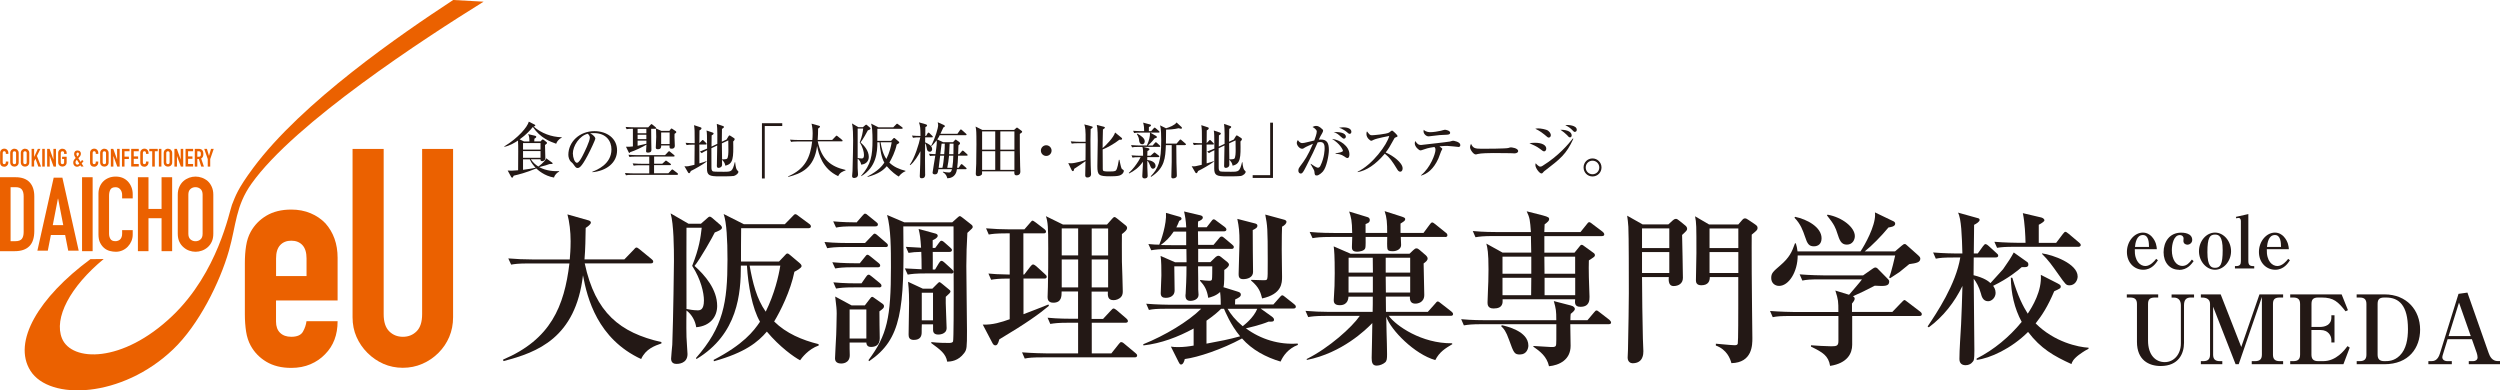 <?xml version="1.0" encoding="UTF-8"?><svg xmlns="http://www.w3.org/2000/svg" viewBox="0 0 462.83 72.27"><defs><style>.d{fill:#eb6100;}.e{fill:#231815;}</style></defs><g id="a"/><g id="b"><g id="c"><g><path class="e" d="M100.02,26.22l.3-.31c.08-.08,.11-.09,.16-.09,.06,0,.11,.02,.2,.09l.46,.36s.13,.11,.13,.19c0,.09-.03,.12-.37,.39,0,.39,.06,2.22,.06,2.46,0,.35-.36,.53-.6,.53-.29,0-.3-.2-.3-.35h-1.79c.47,.69,.97,1.07,1.39,1.34,.06-.04,1.14-.78,1.47-1.52l1.08,.79c.08,.06,.1,.09,.1,.13,0,.14-.1,.14-.45,.14-.06,0-.13,.01-.16,.01-.51,.19-.64,.24-1.88,.55,1.33,.74,2.83,.79,3.7,.75v.08c-.38,.2-.83,.6-.95,1.11-1.82-.3-3.01-1.43-3.29-1.69-1.91,.79-3.18,1.11-4.17,1.34-.17,.34-.19,.37-.3,.37-.08,0-.15-.08-.19-.16l-.63-1.16c.21,.02,.52,.03,.74,.03,.17,0,.27,0,1.19-.08,0-.34,.02-3.34,.02-3.46,0-.57,0-1.51-.04-2.04-.66,.44-1.63,1-2.55,1.16v-.07c2.6-1.57,4.32-3.63,4.55-4.59l1.08,.55c.07,.03,.12,.08,.12,.15,0,.11-.11,.17-.31,.21,1.45,1.25,3.29,1.93,5.2,1.98v.08c-.73,.36-.93,.87-1.02,1.12-1.11-.38-2.94-1.07-4.32-3.1-.53,.64-1.24,1.43-2.44,2.29l.8,.39h1c0-.46-.01-.98-.24-1.36l1.24,.29c.1,.02,.27,.07,.27,.21,0,.08-.03,.12-.09,.17-.03,.02-.23,.16-.26,.19-.02,.2-.02,.29-.02,.49h1.1Zm-3.19,.27v1.21h3.24v-1.21h-3.24Zm3.24,2.73v-1.25h-3.24v1.25h3.24Zm-3.24,.27v1.95c1.27-.17,1.6-.23,2.33-.39-.21-.21-.76-.79-1.08-1.55h-1.25Z"/><path class="e" d="M109.67,31.79c.82-.32,3.53-1.38,3.53-4.14,0-1.56-1.01-3.01-3.24-3.01-.34,0-.56,.03-.71,.06,.75,.33,.97,.8,.97,.97,0,.16-.83,1.99-1.45,3.15-1.17,2.2-1.55,2.28-1.87,2.28-.25,0-.37-.17-.72-.66-.16-.22-.2-.26-.45-.47-.34-.28-.51-.88-.51-1.3,0-2.42,2.09-4.39,4.82-4.39,2.31,0,4.2,1.33,4.2,3.55,0,2.34-2.02,3.82-4.58,4.05v-.08Zm-3.61-3.34c0,.72,.34,1.69,.75,1.69,.36,0,.8-.83,1.03-1.27,.36-.69,1.36-2.72,1.36-3.4,0-.08-.01-.38-.38-.71-1.53,.35-2.77,2.24-2.77,3.69Z"/><path class="e" d="M125.38,32.37h-8.29c-.69,0-.93,.02-1.21,.08l-.18-.42c.69,.06,1.47,.07,1.6,.07h2.9v-1.51h-1.66c-.7,0-.94,.02-1.23,.08l-.18-.42c.69,.06,1.47,.07,1.61,.07h1.46v-1.33h-2.46c-.69,0-.93,.02-1.21,.07l-.18-.41c.69,.06,1.47,.07,1.6,.07h5.17l.57-.6c.08-.08,.13-.13,.17-.13,.07,0,.11,.04,.21,.12l.71,.58c.06,.04,.11,.09,.11,.17,0,.1-.09,.12-.17,.12h-3.62v1.33h1.51l.48-.43c.06-.06,.12-.15,.19-.15,.08,0,.15,.06,.21,.11l.62,.45s.11,.09,.11,.16c0,.11-.1,.12-.18,.12h-2.95v1.51h2.64l.55-.58c.06-.06,.11-.13,.18-.13s.13,.06,.21,.11l.75,.58c.07,.06,.11,.11,.11,.17,0,.11-.1,.12-.17,.12Zm-.5-7.57c0,.13-.01,.32-.01,.58,0,.22,.06,1.34,.06,1.6s-.09,.55-.6,.55c-.29,0-.42-.06-.37-.6h-1.56c.01,.28,.02,.7-.62,.7-.37,0-.37-.22-.37-.34,0-.25,.08-1.64,.08-1.96,0-.82-.05-1.45-.06-1.53-.03,.03-.08,.04-.13,.04h-.75c0,.34,.02,1.99,.02,2.37,0,.21,.03,1.29,.03,1.54,0,.5-.48,.5-.65,.5-.29,0-.34-.11-.34-.27,0-.13,.07-1.01,.07-1.2-.75,.45-2.11,1.11-3.01,1.39-.02,.08-.07,.14-.15,.14-.07,0-.1-.06-.14-.14l-.49-1c.61,0,.82,0,1.28-.06v-3.27c-.73,0-.97,.04-1.17,.08l-.18-.42c.53,.04,1.07,.07,1.6,.07h2.59l.42-.45c.06-.06,.11-.15,.18-.15,.06,0,.12,.07,.2,.12l.55,.45s.11,.09,.11,.16c0,.02-.01,.06-.02,.08l.98,.45h1.5l.21-.29c.04-.06,.1-.15,.17-.15s.15,.06,.21,.1l.55,.37c.06,.03,.14,.11,.14,.2,0,.11-.27,.29-.32,.31Zm-5.22-.94h-1.62v.81h1.62v-.81Zm0,1.08h-1.62v.82h1.62v-.82Zm.01,1.09h-1.63v.96c.21-.04,.83-.19,1.63-.38v-.57Zm4.3-1.51h-1.57v2.15h1.57v-2.15Z"/><path class="e" d="M127.88,31.69c-.07,.15-.16,.38-.31,.38-.08,0-.15-.07-.2-.16l-.66-1.14c.15,.02,.25,.03,.38,.03,.16,0,.31,0,1.48-.29,.02-2.17,.02-2.41,.03-3.73h-.28c-.69,0-.93,.03-1.21,.08l-.19-.42c.65,.06,1.38,.07,1.69,.07,.01-2.37-.02-2.64-.12-3.34l1.21,.4c.08,.02,.17,.08,.17,.18,0,.18-.22,.32-.37,.39-.02,.5-.02,1.58-.02,2.36l.42-.44c.12-.12,.13-.15,.18-.15,.08,0,.17,.09,.2,.12l.44,.44c.09,.09,.1,.11,.1,.18,0,.1-.1,.11-.17,.11h-1.18c0,1.45,0,1.65,.01,3.49,.78-.22,1-.3,1.29-.42l.04,.1c-.65,.51-2.27,1.43-2.92,1.73Zm7.87,.89c-.34,.07-2.02,.07-2.5,.07-1.92,0-2.37-.16-2.37-1.48,0-.48,.03-2.83,.03-3.36-.58,.27-.77,.38-1,.54l-.34-.29c.41-.15,.67-.26,1.34-.55-.01-.35-.03-2.07-.03-2.45-.01-.46-.04-.65-.08-.9l1.1,.37c.18,.06,.21,.11,.21,.18,0,.17-.21,.28-.36,.35-.01,.48-.03,1.07-.03,2.08l1.08-.51c.01-.9,.03-2.93-.1-3.69l1.11,.38c.13,.04,.21,.08,.21,.17,0,.14-.04,.16-.36,.38-.02,.64-.04,1.78-.03,2.37l.88-.41,.31-.52c.12-.2,.17-.24,.22-.24s.13,.03,.28,.13l.56,.37c.08,.04,.13,.1,.13,.19,0,.17-.17,.33-.27,.43,.06,3.05,.02,4.16-1.46,4.48-.04-.44-.35-.87-.62-1.09,.01,.14,.02,.8,.02,.89,0,.5-.46,.61-.64,.61-.2,0-.33-.07-.33-.39,0-.02,.01-.13,.01-.3,.02-.53,.03-1.18,.06-3.46l-1.08,.51c0,.5,.01,2.96,.01,3.51,0,.32,0,.69,.33,.79,.16,.06,1.61,.06,1.9,.06,1.48,0,1.65,0,2.09-1.77h.07c.01,.06,.07,1.05,.33,1.42,.03,.06,.28,.28,.28,.35,0,.24-.35,.67-.98,.8Zm-.92-6.59l-1.19,.55c.01,.8,.03,2.4,.04,2.97,.3-.01,.73-.02,.89-.11,.28-.17,.28-1.25,.28-1.64,0-.01-.01-1.33-.02-1.77Z"/><path class="e" d="M141.58,23.32v9.72h-.52v-10.23h3.76v.52h-3.24Z"/><path class="e" d="M155.17,32.61c-2.92-1.36-3.62-4.08-3.9-5.62-.49,4.18-3.04,5.17-5.34,5.76l-.02-.1c3.2-1.36,4.1-3.58,4.45-6.46h-2.7c-.79,0-1,.04-1.21,.08l-.19-.42c.54,.04,1.07,.07,1.61,.07h2.52c.02-.27,.06-.66,.06-1.23,0-.64-.08-1.3-.21-1.8l1.38,.39c.08,.02,.19,.06,.19,.16,0,.12-.23,.28-.35,.36-.01,.67-.02,1.44-.08,2.11h2.68l.63-.65c.06-.06,.11-.15,.18-.15s.13,.07,.21,.12l.8,.65c.06,.04,.11,.1,.11,.17,0,.12-.11,.12-.18,.12h-4.42c.71,3.32,2.37,4.66,5.15,5.29v.09c-.45,.16-1.06,.37-1.36,1.05Z"/><path class="e" d="M160.68,24.11c-.12,.27-.98,1.79-1.36,2.25,.71,.63,1.52,1.58,1.52,2.69,0,.72-.46,1.35-1.41,1.43-.06-.42-.29-.85-.65-1.12,0,.26-.02,.91,0,1.78,0,.18,.07,1.01,.07,1.15,0,.66-.65,.66-.74,.66-.15,0-.36-.06-.36-.35,0-.13,.07-.8,.08-.94,.07-1.78,.11-5.45,.11-5.62,0-.81-.01-2.47-.22-3.19l1.2,.7h.83l.45-.39s.09-.08,.15-.08,.11,.04,.16,.08l.56,.48s.1,.11,.1,.18c0,.13-.3,.25-.48,.31Zm-1.52,2.25c.48-1.23,.56-1.89,.64-2.56h-1.02c-.01,.8,0,2.17,0,5.45,.13,.03,.5,.09,.73,.09,.17,0,.44,0,.44-.66,0-.51-.2-1.42-.79-2.32Zm7.24,6.33c-.4-.21-1.36-.89-2.23-1.92-.6,.7-1.45,1.41-3.55,1.99l-.02-.09c1.99-1.04,2.69-1.92,3.12-2.56-.52-.89-.8-2.43-.88-3.77h-.41c0,1.86-.19,4.6-2.98,6.28l-.03-.07c1.83-2.08,2.11-3.71,2.11-6.61,0-1.32-.06-2.49-.26-3.06l1.36,.69h2.74l.53-.54c.06-.07,.12-.13,.18-.13,.07,0,.13,.07,.21,.12l.72,.53c.06,.03,.11,.11,.11,.17,0,.1-.1,.12-.17,.12h-4.52c-.01,.74-.01,1.5-.01,2.24h2.55l.4-.43c.04-.06,.1-.11,.16-.11s.11,.04,.17,.09l.64,.54c.07,.06,.15,.13,.15,.21,0,.13-.39,.34-.48,.38-.26,1.28-.94,2.65-1.36,3.34,.81,.8,1.88,1.25,2.98,1.52v.09c-.7,.25-1.14,.84-1.24,.99Zm-3.38-6.35c.2,1.15,.47,2.24,1.08,3.09,.6-1.21,.87-2.38,.98-3.09h-2.06Z"/><path class="e" d="M168.85,25.1c.52,.04,1.03,.07,1.56,.07-.02-1.54-.02-1.71-.28-2.52l1.28,.37c.15,.04,.23,.16,.23,.24,0,.11-.26,.24-.32,.26,0,.19-.01,.3-.01,.38,0,.2-.01,1.09-.01,1.27h.15l.27-.47c.03-.06,.09-.15,.18-.15,.08,0,.13,.07,.2,.12l.48,.47c.09,.09,.11,.11,.11,.18,0,.1-.1,.11-.17,.11h-1.24c-.01,.62-.01,.69-.01,.92,.54,.25,1.3,.58,1.3,1.27,0,.13-.08,.47-.42,.47-.47,0-.55-.43-.58-.65-.09-.48-.12-.7-.3-.92-.02,2.4-.02,2.67-.02,3.07,0,.93,.02,1.26,.02,2.54,0,.05,.01,.11,.01,.15,0,.28-.02,.72-.63,.72-.32,0-.37-.12-.37-.44,0-.02,.01-.07,.02-.43,.03-.74,.1-2.51,.1-3.99v-.15c-.33,.7-1.19,2.09-1.9,2.59l-.07-.08c.89-1.21,1.72-3.87,1.95-5.07-.7,0-.98,.01-1.36,.08l-.18-.42Zm7.58,1.23l.35-.39c.08-.08,.09-.1,.13-.1,.06,0,.1,.03,.19,.1l.48,.34c.07,.04,.15,.14,.15,.25s-.03,.18-.29,.38c-.02,.24-.04,1.38-.06,1.64h.2l.47-.54c.11-.13,.12-.13,.17-.13,.07,0,.16,.07,.21,.11l.6,.54c.07,.07,.11,.1,.11,.18,0,.11-.11,.11-.17,.11h-1.6c-.01,.75-.11,1.88-.17,2.25h.27l.37-.54c.04-.07,.1-.15,.18-.15,.07,0,.18,.1,.2,.12l.61,.54c.07,.06,.11,.1,.11,.17,0,.12-.1,.12-.17,.12h-1.61c-.07,.51-.32,1.63-1.78,1.68-.15-.48-.25-.78-.83-1.14l.03-.09c.35,.09,.7,.15,1.06,.15,.24,0,.45-.02,.6-.6h-2.52c-.08,.57-.12,.95-.65,.95-.13,0-.42-.03-.42-.32,0-.21,.43-2.64,.5-3.14-.55,0-.83,.04-.98,.07l-.18-.42c.26,.02,.8,.04,1.2,.07,.03-.28,.24-1.7,.24-2.18,0-.16-.02-.3-.03-.39-.4,.52-.67,.81-.94,1.09l-.08-.04c.83-1.63,1.3-3.34,1.3-3.85,0-.06-.03-.33-.08-.54l1.12,.5c.13,.06,.2,.12,.2,.24,0,.09-.08,.13-.27,.22-.09,.18-.43,.92-.55,1.18h3.15l.46-.66s.1-.15,.18-.15c.06,0,.16,.08,.2,.12l.74,.66c.07,.07,.11,.1,.11,.17,0,.12-.11,.12-.17,.12h-4.8c-.08,.19-.22,.46-.46,.78l1.11,.52h1.78Zm-2.38,2.49c-.07,.61-.18,1.51-.27,2.25h.69c.13-.48,.26-1.56,.32-2.25h-.73Zm.27-2.22c-.04,.3-.2,1.68-.24,1.95h.72c.09-.9,.1-1.16,.11-1.95h-.6Zm1.38,2.22c-.06,.66-.19,1.63-.33,2.25h.93c.11-.69,.18-1.54,.19-2.25h-.8Zm.11-2.22c-.01,.19-.09,1.82-.1,1.95h.8c.02-1.17,.02-1.62,.02-1.95h-.72Z"/><path class="e" d="M188.8,24.8c-.02,1.09,.01,4.18,.06,5.88,0,.18,.04,.93,.04,1.09,0,.69-.62,.69-.69,.69-.45,0-.44-.3-.42-.74h-5.98c0,.08,.01,.42,0,.48-.06,.26-.46,.41-.75,.41-.24,0-.41-.1-.41-.42,0-.51,.07-1.34,.08-1.86,.02-1.01,.04-2.19,.04-3.62,0-.81,0-2.27-.07-2.77-.02-.19-.06-.35-.09-.51l1.24,.62h5.9l.35-.32c.06-.04,.1-.11,.17-.11,.04,0,.09,.02,.15,.07l.69,.52c.07,.04,.12,.09,.12,.17,0,.12-.04,.15-.44,.42Zm-4.55-.47h-2.43v3.38h2.43v-3.38Zm0,3.66h-2.43v3.46h2.43v-3.46Zm3.55-3.66h-2.61v3.38h2.61v-3.38Zm0,3.66h-2.61v3.46h2.61v-3.46Z"/><path class="e" d="M193.69,28.87c-.55,0-.99-.44-.99-.99s.45-.99,.99-.99,.99,.44,.99,.99-.44,.99-.99,.99Z"/><path class="e" d="M197.77,30.2c.19,.02,.45,.03,.52,.03,.74,0,2.34-.48,2.67-.6,.01-.31,.01-.52,.01-.75,0-.37,0-2.04,.01-2.37h-1.34c-.7,0-.94,.03-1.23,.08l-.18-.42c.69,.07,1.47,.08,1.61,.08h1.14c.04-2.24-.09-2.76-.24-3.22l1.37,.37c.09,.02,.19,.07,.19,.15,0,.12-.24,.26-.38,.34-.03,.84-.04,1.51-.04,2,0,1.18,.02,4.93,.09,5.89,.01,.09,.02,.36,.02,.44,0,.49-.35,.64-.67,.64-.39,0-.41-.27-.41-.43,0-.02,.05-2.39,.05-2.6-.47,.36-1.33,.93-2.09,1.42-.06,.33-.11,.43-.25,.43-.11,0-.18-.1-.24-.22l-.61-1.26Zm9.47-.62c.07,.34,.26,1.29,.39,1.6,.04,.09,.11,.13,.33,.28,.04,.03,.1,.1,.1,.18,0,.24-.24,.7-.89,.88-.42,.11-1.16,.12-1.61,.12-2.16,0-2.4-.19-2.4-1.88,0-.44,.07-4.07,.07-4.72,0-.72-.01-2.28-.18-2.91l1.29,.33c.1,.02,.21,.08,.21,.17s-.09,.16-.36,.34c-.06,1.64-.06,3.38-.06,3.45,.53-.42,2.07-1.98,2.31-2.89l1.2,.98c.06,.04,.1,.11,.1,.18,0,.16-.13,.21-.51,.18-.92,.74-2.3,1.5-3.09,1.8,0,.34,.01,3.59,.02,3.68,.03,.35,.14,.4,1.25,.4,.46,0,1,0,1.19-.2,.27-.28,.46-1.46,.54-1.96h.08Z"/><path class="e" d="M214.54,27.19h-2.91l1.03,.27c.08,.02,.15,.07,.15,.17,0,.15-.27,.27-.38,.33-.01,.13-.02,.74-.03,.87h.61l.51-.46c.11-.1,.16-.15,.2-.15,.06,0,.09,.02,.2,.11l.6,.47c.06,.04,.11,.1,.11,.18,0,.1-.1,.11-.18,.11h-2.05c-.01,.18-.01,.31-.01,.52,.79,.1,1.54,.44,1.54,1.11,0,.39-.34,.52-.48,.52-.3,0-.44-.36-.48-.48-.12-.34-.34-.81-.57-1.03,0,.45,0,.79,.01,1.3,.01,.24,.06,1.3,.06,1.52,0,.43-.37,.48-.57,.48-.17,0-.43-.06-.43-.38,0-.17,.12-2.14,.12-2.29v-.42c-.76,1.12-1.64,1.71-2.55,2.17l-.07-.09c.79-.7,1.36-1.52,1.79-2.19,.18-.29,.34-.57,.41-.73h-.3c-.69,0-.93,.03-1.21,.08l-.18-.42c.69,.07,1.47,.07,1.6,.07h.54c.02-1.05-.01-1.19-.12-1.63h-.71c-.69,0-.93,.02-1.21,.08l-.19-.42c.69,.06,1.48,.07,1.61,.07h1.32c.41-.89,.61-1.66,.58-2.38h-1.73c-.69,0-.93,.02-1.21,.08l-.18-.42c.67,.06,1.47,.07,1.6,.07h.44c-.01-.56-.01-.96-.19-1.58l1.28,.34c.09,.02,.17,.06,.17,.16,0,.18-.22,.26-.38,.31,0,.12-.01,.65-.01,.77h.43l.46-.52c.11-.12,.12-.13,.18-.13,.04,0,.09,.01,.2,.11l.6,.52c.07,.06,.11,.1,.11,.17,0,.11-.1,.12-.17,.12h-1.55l1.07,.61c.08,.04,.15,.1,.15,.21,0,.16-.11,.18-.4,.24-.23,.29-.62,.78-1.25,1.33h.87l.41-.47c.11-.12,.12-.14,.18-.14,.08,0,.19,.1,.2,.11l.5,.47c.07,.06,.11,.1,.11,.17,0,.11-.09,.12-.17,.12Zm-3.05-.48c-.52,0-.58-.53-.6-.7-.04-.39-.08-.62-.42-1.19l.09-.08c.65,.36,1.37,.85,1.37,1.41,0,.25-.13,.56-.45,.56Zm7.89,.16h-1.61c0,.44,.01,1.55,.03,3.23,.01,.34,.07,1.99,.07,2.36,0,.18-.02,.26-.11,.35-.15,.15-.38,.22-.57,.22-.31,0-.34-.18-.34-.3,0-.33,.07-2.68,.07-2.77v-3.09h-1.08c-.1,2.35-.18,4.23-2.73,5.87l-.08-.1c1.42-1.46,1.95-2.75,1.95-6.65,0-.7-.02-2.19-.21-2.78l1.1,.54c.66-.2,1.6-.56,1.95-1.08l.91,.84c.07,.06,.09,.13,.09,.2,0,.04-.03,.12-.2,.12-.09,0-.18-.02-.43-.09-.82,.21-1.95,.26-2.31,.25,0,.79-.01,1.73-.03,2.6h1.97l.53-.62c.11-.13,.12-.15,.18-.15,.07,0,.17,.09,.2,.12l.72,.62s.11,.1,.11,.17c0,.12-.11,.12-.17,.12Z"/><path class="e" d="M221.79,31.69c-.07,.15-.16,.38-.31,.38-.08,0-.15-.07-.2-.16l-.66-1.14c.15,.02,.25,.03,.38,.03,.16,0,.31,0,1.48-.29,.02-2.17,.02-2.41,.03-3.73h-.28c-.69,0-.93,.03-1.21,.08l-.19-.42c.65,.06,1.38,.07,1.69,.07,.01-2.37-.02-2.64-.12-3.34l1.21,.4c.08,.02,.17,.08,.17,.18,0,.18-.22,.32-.37,.39-.02,.5-.02,1.58-.02,2.36l.42-.44c.12-.12,.13-.15,.18-.15,.08,0,.17,.09,.2,.12l.44,.44c.09,.09,.1,.11,.1,.18,0,.1-.1,.11-.17,.11h-1.18c0,1.45,0,1.65,.01,3.49,.78-.22,1-.3,1.29-.42l.04,.1c-.65,.51-2.27,1.43-2.92,1.73Zm7.87,.89c-.34,.07-2.02,.07-2.5,.07-1.92,0-2.37-.16-2.37-1.48,0-.48,.03-2.83,.03-3.36-.58,.27-.77,.38-1,.54l-.34-.29c.41-.15,.67-.26,1.34-.55-.01-.35-.03-2.07-.03-2.45-.01-.46-.04-.65-.08-.9l1.1,.37c.18,.06,.21,.11,.21,.18,0,.17-.21,.28-.36,.35-.01,.48-.03,1.07-.03,2.08l1.08-.51c.01-.9,.03-2.93-.1-3.69l1.11,.38c.13,.04,.21,.08,.21,.17,0,.14-.04,.16-.36,.38-.02,.64-.04,1.78-.03,2.37l.88-.41,.31-.52c.12-.2,.17-.24,.22-.24s.13,.03,.28,.13l.56,.37c.08,.04,.13,.1,.13,.19,0,.17-.17,.33-.27,.43,.06,3.05,.02,4.16-1.46,4.48-.04-.44-.35-.87-.62-1.09,.01,.14,.02,.8,.02,.89,0,.5-.46,.61-.64,.61-.2,0-.33-.07-.33-.39,0-.02,.01-.13,.01-.3,.02-.53,.03-1.18,.06-3.46l-1.08,.51c0,.5,.01,2.96,.01,3.51,0,.32,0,.69,.33,.79,.16,.06,1.61,.06,1.9,.06,1.48,0,1.65,0,2.09-1.77h.07c.01,.06,.07,1.05,.33,1.42,.03,.06,.28,.28,.28,.35,0,.24-.35,.67-.98,.8Zm-.92-6.59l-1.19,.55c.01,.8,.03,2.4,.04,2.97,.3-.01,.73-.02,.89-.11,.28-.17,.28-1.25,.28-1.64,0-.01-.01-1.33-.02-1.77Z"/><path class="e" d="M231.91,32.95v-.52h3.24v-9.72h.52v10.23h-3.76Z"/><path class="e" d="M244.95,31.71c-.21,.24-.77,.78-1.18,.78-.36,0-.38-.17-.43-.71-.01-.1-.04-.24-.11-.35-.2-.35-.55-.97-.6-1.06l.04-.05c.43,.3,1.05,.73,1.33,.73,.21,0,.36-.17,.44-.33,.79-1.59,.79-3.1,.79-3.25,0-.37,0-1.17-.75-1.17-.06,0-.26,0-.53,.06-.75,1.72-.89,1.98-2.11,4.4-.23,.45-.53,1.06-.75,1.26-.08,.07-.16,.11-.27,.11-.16,0-.45-.11-.45-.56,0-.35,.15-.55,.33-.79,.84-1.12,1.35-1.79,2.38-4.17-.52,.24-1.34,.58-1.53,.72-.15,.1-.29,.21-.49,.21-.47,0-.98-.62-.98-1.07,0-.26,.13-.44,.21-.55,.09,.19,.37,.57,.8,.57,.22,0,.51-.06,.94-.17,.2-.04,1.1-.27,1.29-.31,.16-.42,.46-1.26,.46-1.66s-.65-.76-.79-.84c.15-.08,.39-.2,.67-.2,.31,0,.64,.12,1.17,.64,.08,.08,.12,.12,.12,.22,0,.2-.16,.46-.21,.56-.22,.37-.31,.51-.58,1.12,.11-.01,.21-.02,.36-.02,1.19,0,1.5,.7,1.5,1.98,0,.92-.44,3.18-1.07,3.89Zm4.49-2.46c-.17,0-.31-.1-.57-.29-.58-.41-1.15-.46-1.61-.5v-.1c.47-.03,1.36-.2,1.36-.45,0-.18-.56-1.33-2.02-2.19,1.43,.13,3.22,1.33,3.22,2.85,0,.34-.09,.69-.37,.69Zm-.63-3.58c-.18,0-.34-.15-.69-.46-.15-.15-.65-.62-1.23-.75,1.08-.08,2.27,.15,2.27,.83,0,.21-.16,.38-.36,.38Zm1.06-.89c-.16,0-.21-.06-.7-.47-.12-.1-.5-.34-.83-.5-.2-.09-.32-.11-.46-.15,.21-.04,.44-.09,.78-.09,.24,0,1.52,.02,1.52,.83,0,.19-.09,.37-.3,.37Z"/><path class="e" d="M259.23,31.79c-.3,0-.47-.29-.58-.47-.87-1.44-1.38-2.16-2.28-2.87-1.72,2.05-3.43,3.14-5.02,3.42v-.09c2.69-1.25,5.47-5.02,5.84-6.61-.03,.01-2.28,.42-2.88,.71-.33,.17-.37,.18-.46,.18-.17,0-.88-.52-.88-1.24,0-.29,.04-.37,.1-.5,.46,.6,.55,.72,.92,.72,.27,0,2.73-.21,3.19-.51,.08-.06,.44-.36,.53-.36,.15,0,1.02,.83,1.02,1.01,0,.12-.08,.16-.44,.29-.1,.04-.15,.12-.31,.43-.74,1.35-.87,1.57-1.45,2.33,1.37,.57,3.14,1.92,3.14,2.93,0,.27-.1,.62-.44,.62Z"/><path class="e" d="M269.97,27.2s-1.73-.19-2.06-.19-.51,.01-1.42,.08c.48,.37,.53,.41,.53,.48s-.2,.37-.22,.43c-.09,.21-.42,1.16-.51,1.35-.9,2.01-2.14,2.87-3.18,3.15l-.06-.04c1.78-1.39,2.7-4.03,2.7-4.69,0-.33-.06-.39-.19-.56-1.25,.18-1.61,.33-2.19,.53-.15,.06-.28,.1-.42,.1-.24,0-1.03-.66-1.03-1.29,0-.19,.04-.3,.09-.44,.32,.44,.51,.73,1.09,.73,.02,0,.06-.01,.08-.01,.38-.06,2.38-.27,2.78-.32,.82-.1,2.33-.27,2.47-.31,.09-.02,.47-.15,.56-.15,.16,0,1.36,.21,1.36,.79,0,.37-.27,.37-.38,.37Zm-2.47-2.24c-.82,.02-.83,.02-2.97,.28h-.1c-.37,0-.89-.43-.89-.94,0-.04,.01-.11,.04-.28,.1,.12,.43,.45,1.25,.45,.54,0,1.45-.15,1.91-.26,.12-.03,.65-.19,.76-.19,.17,0,.97,.16,.97,.55,0,.36-.41,.38-.98,.39Z"/><path class="e" d="M280.31,28.39c-.18,0-.46-.01-.69-.03-.21-.01-2.96-.03-3.15-.03-.65,0-2.37,.03-2.89,.18-.2,.06-.29,.08-.38,.08-.42,0-1.05-.89-1.05-1.34,0-.15,.04-.34,.18-.63,.39,.79,.66,.92,2,.92,.65,0,4.55-.01,4.94-.15,.17-.06,.3-.11,.45-.11,.02,0,1.34,.1,1.34,.7,0,.19-.21,.42-.75,.42Z"/><path class="e" d="M285.88,28.02c-.19,0-.26-.06-.85-.51-.55-.42-1.24-.71-1.89-.99,.26-.04,.56-.09,1.01-.09,1.36,0,2.11,.46,2.11,1.08,0,.29-.18,.51-.38,.51Zm.86-2.55c-.18,0-.25-.06-.82-.56-.15-.12-.84-.69-1.69-1.08,.2-.03,.31-.06,.55-.06,.44,0,1.5,.17,1.83,.43,.45,.35,.5,.72,.5,.83,0,.31-.25,.44-.37,.44Zm-.71,6.11c-.15,.11-.26,.22-.29,.27-.15,.18-.21,.26-.38,.26-.35,0-1.11-.99-1.11-1.55,0-.1,.01-.18,.06-.34,.1,.14,.56,.63,.83,.63,.19,0,.29-.06,.44-.15,2.99-1.86,4.75-3.98,5.61-5.07l.09,.06c-1.3,2.86-2.42,3.72-5.24,5.89Zm4.64-6.15c-.19,0-.28-.09-.58-.44-.16-.18-.84-.74-1.2-.97,1.43,0,2.08,.47,2.08,1.06,0,.22-.17,.35-.29,.35Zm.89-1.01c-.15,0-.18-.03-.48-.34-.24-.24-.69-.66-1.29-.88,.13-.03,.24-.06,.42-.06,.06,0,1.7,.03,1.7,.89,0,.26-.18,.38-.34,.38Z"/><path class="e" d="M294.82,32.67c-.91,0-1.65-.73-1.65-1.67s.74-1.67,1.65-1.67,1.67,.73,1.67,1.67-.74,1.67-1.67,1.67Zm0-2.92c-.7,0-1.25,.55-1.25,1.26s.55,1.25,1.25,1.25,1.26-.55,1.26-1.25-.55-1.26-1.26-1.26Z"/></g><g><g><path class="e" d="M118.69,66.47c-8.06-3.75-9.98-11.26-10.76-15.5-1.36,11.53-8.37,14.26-14.73,15.88l-.06-.28c8.84-3.75,11.32-9.86,12.28-17.8h-7.44c-2.17,0-2.76,.12-3.35,.22l-.53-1.15c1.49,.12,2.95,.19,4.43,.19h6.95c.06-.74,.16-1.83,.16-3.38,0-1.77-.22-3.6-.59-4.96l3.81,1.08c.22,.06,.53,.16,.53,.43,0,.34-.62,.77-.96,.99-.03,1.86-.06,3.97-.22,5.83h7.38l1.74-1.8c.15-.16,.31-.4,.5-.4s.37,.19,.59,.34l2.2,1.8c.16,.12,.31,.28,.31,.46,0,.34-.31,.34-.5,.34h-12.18c1.95,9.15,6.54,12.84,14.2,14.57v.25c-1.24,.43-2.91,1.02-3.75,2.88Z"/><path class="e" d="M132.33,43.03c-.34,.74-2.7,4.93-3.75,6.2,1.95,1.74,4.19,4.34,4.19,7.41,0,1.98-1.27,3.72-3.88,3.94-.16-1.15-.81-2.36-1.8-3.1,0,.71-.06,2.51,0,4.9,0,.5,.19,2.79,.19,3.16,0,1.83-1.8,1.83-2.05,1.83-.4,0-.99-.15-.99-.96,0-.37,.19-2.2,.22-2.6,.19-4.9,.31-15.04,.31-15.5,0-2.23-.03-6.82-.62-8.81l3.32,1.92h2.29l1.24-1.09c.12-.12,.25-.22,.4-.22s.31,.12,.43,.22l1.55,1.33c.12,.12,.28,.31,.28,.5,0,.37-.84,.68-1.33,.87Zm-4.19,6.2c1.33-3.38,1.55-5.21,1.77-7.07h-2.82c-.03,2.2,0,5.98,0,15.04,.37,.09,1.36,.25,2.02,.25,.46,0,1.21,0,1.21-1.83,0-1.4-.56-3.91-2.17-6.39Zm19.97,17.46c-1.12-.59-3.75-2.45-6.14-5.3-1.64,1.92-4,3.88-9.8,5.49l-.06-.25c5.49-2.85,7.41-5.3,8.59-7.07-1.43-2.45-2.2-6.7-2.42-10.39h-1.12c0,5.12-.53,12.68-8.22,17.3l-.09-.19c5.05-5.74,5.83-10.23,5.83-18.23,0-3.63-.16-6.85-.71-8.43l3.75,1.89h7.57l1.46-1.49c.15-.19,.34-.37,.5-.37,.19,0,.37,.19,.59,.34l1.98,1.46c.16,.09,.31,.31,.31,.46,0,.28-.28,.34-.46,.34h-12.46c-.03,2.05-.03,4.12-.03,6.17h7.04l1.12-1.18c.12-.16,.28-.31,.43-.31s.31,.12,.46,.25l1.77,1.49c.19,.16,.4,.37,.4,.59,0,.37-1.08,.93-1.33,1.05-.71,3.54-2.6,7.32-3.75,9.21,2.23,2.2,5.18,3.44,8.22,4.19l.03,.25c-1.95,.68-3.16,2.33-3.44,2.73Zm-9.33-17.52c.56,3.16,1.3,6.17,2.98,8.53,1.64-3.35,2.39-6.57,2.7-8.53h-5.67Z"/><path class="e" d="M163.93,45.73h-7.44c-1.89,0-2.57,.09-3.35,.22l-.5-1.15c1.86,.19,4.06,.19,4.4,.19h3.1l1.3-1.36c.31-.31,.34-.37,.46-.37s.25,.03,.59,.34l1.58,1.36c.12,.09,.31,.25,.31,.47,0,.28-.25,.31-.46,.31Zm-1.46,3.75h-4.5c-1.89,0-2.57,.09-3.35,.22l-.53-1.15c1.89,.19,4.09,.19,4.43,.19h.65l.96-1.18c.15-.22,.31-.4,.46-.4s.37,.15,.59,.34l1.46,1.18c.16,.12,.31,.28,.31,.47,0,.31-.28,.34-.5,.34Zm-.4-7.57h-3.94c-1.89,0-2.57,.06-3.35,.22l-.53-1.15c1.71,.16,3.53,.19,4.34,.19l1.08-1.24c.31-.34,.34-.37,.47-.37,.19,0,.31,.09,.59,.34l1.49,1.21c.19,.16,.31,.25,.31,.46,0,.28-.25,.34-.46,.34Zm.65,11.29h-4.59c-1.89,0-2.57,.09-3.35,.22l-.5-1.15c1.89,.19,4.06,.19,4.4,.19h.81l.84-1.21c.12-.19,.28-.4,.5-.4,.12,0,.25,.09,.56,.34l1.49,1.21c.15,.12,.31,.28,.31,.5,0,.28-.28,.31-.46,.31Zm.09,4.46c-.03,.77,.06,4.28,.06,4.96,0,1.43-.99,1.61-1.64,1.61-.43,0-.81-.19-.84-.81h-3.1c-.03,.37,.03,1.98,.03,2.33,0,1.55-1.43,1.55-1.58,1.55-.31,0-1.15-.06-1.15-.93,0-.43,.19-3.72,.22-4.4,0-.28,.09-2.67,.09-3.91,0-.81-.06-1.33-.28-3.16l3.04,1.64h2.45l.93-1.21c.16-.22,.28-.37,.43-.37s.22,.09,.46,.25l1.36,.96c.16,.09,.37,.28,.37,.5,0,.34-.16,.46-.87,.99Zm-2.42-.37h-3.1v5.39h3.1v-5.39Zm18.7-14.17c-.12,2.05-.19,4.09-.19,6.14,0,1.89,.12,10.26,.12,11.97,0,3.1-.03,3.5-.53,4.15-1.09,1.46-2.45,1.55-3.13,1.58-.25-1.49-1.3-2.23-2.95-3.44v-.19c1.3,.16,2.7,.16,3.16,.16,.4,0,.74,0,.87-.28,.12-.22,.12-7.44,.12-8.59,0-.93-.03-11.44-.03-12.71h-9.3c.22,15.41-.31,20.87-6.33,24.96l-.12-.19c3.47-4.65,4.16-7.88,4.16-17.24,0-3.26,0-7.1-.71-9.64l3.19,1.36h8.87l.87-.78c.16-.12,.37-.37,.53-.37,.12,0,.28,.12,.53,.31l1.58,1.24c.22,.16,.28,.31,.28,.47,0,.19-.12,.28-.99,1.08Zm-3.07,7.5h-4.62c-1.89,0-2.57,.09-3.35,.22l-.53-1.15c.81,.06,1.49,.09,3.1,.16,0-1.12-.03-2.76-.06-3.22-1.09,.03-1.61,.06-2.36,.19l-.5-1.12c1.27,.09,1.95,.12,2.82,.16-.12-1.83-.19-2.36-.46-3.47l2.98,.81c.22,.06,.56,.12,.56,.46,0,.37-.62,.68-.93,.81v1.43h.47l.68-.93c.22-.31,.31-.4,.5-.4s.53,.31,.56,.34l1.05,.93c.19,.19,.31,.28,.31,.46,0,.28-.28,.34-.46,.34h-3.1c0,.62,.03,2.36,0,3.26h.43l.71-1.18c.12-.19,.28-.43,.5-.43,.16,0,.47,.25,.56,.34l1.33,1.21c.22,.22,.31,.31,.31,.5,0,.28-.28,.31-.5,.31Zm-.93,4.34c-.06,.9,.16,4.93,.16,5.77,0,1.21-1.46,1.21-1.55,1.21-.96,0-.96-.65-.96-.93v-.96h-2.08c-.03,.25-.03,1.27-.03,1.49,0,.65-.22,1.39-1.46,1.39-.9,0-.96-.59-.96-1.02,0-.93,.09-4.99,.09-5.83,0-.5,0-2.36-.19-3.91l2.73,1.27h1.77l.87-.87c.16-.16,.34-.34,.43-.34,.12,0,.31,.16,.5,.31l1.24,1.02c.22,.19,.31,.25,.31,.4,0,.22-.25,.43-.87,.99Zm-2.36-.77h-2.08v5.12h2.08v-5.12Z"/><path class="e" d="M189.46,43.19v7.63h.16l1.15-1.49c.19-.25,.34-.37,.5-.37,.19,0,.46,.25,.56,.31l1.64,1.49c.19,.19,.31,.28,.31,.47,0,.34-.31,.34-.46,.34h-3.84v6.6c.65-.25,3.91-1.49,4.62-1.8l.09,.25c-1.74,1.46-4.12,3.19-9.18,6.2-.25,.93-.46,1.12-.74,1.12-.31,0-.46-.28-.59-.53l-1.74-3.32c1.8,.09,3.5-.46,4.99-.99v-7.53c-2.23,0-2.82,.12-3.44,.22l-.5-1.15c1.18,.12,1.46,.12,3.94,.19v-7.63h-.53c-2.14,0-2.76,.12-3.35,.22l-.5-1.15c1.46,.12,2.92,.19,4.4,.19h2.7l1.05-1.21c.31-.34,.31-.4,.47-.4,.12,0,.4,.22,.62,.37l1.58,1.21c.12,.09,.28,.28,.28,.43,0,.34-.28,.34-.47,.34h-3.72Zm14.79,15.81l1.36-1.46c.28-.28,.37-.43,.56-.43,.12,0,.37,.16,.56,.31l1.77,1.52c.15,.12,.31,.31,.31,.5,0,.28-.28,.31-.46,.31h-6.23v5.67h3.63l1.36-1.71c.25-.31,.31-.37,.46-.37s.31,.06,.59,.31l2.05,1.71c.16,.12,.31,.28,.31,.46,0,.28-.25,.34-.47,.34h-16.99c-1.89,0-2.57,.06-3.35,.22l-.5-1.15c1.89,.15,4.06,.19,4.4,.19h5.98v-5.67h-1.77c-1.92,0-2.57,.09-3.38,.22l-.5-1.15c1.89,.19,4.09,.19,4.43,.19h1.21v-5.05h-3.04c0,.87,0,2.08-1.55,2.08-.99,0-1.05-.71-1.05-1.05,0-.31,.06-1.61,.06-1.89,.06-1.8,.06-5.24,.06-7.1,0-4.03-.06-4.84-.43-5.98l3.16,1.55h8.15l.96-1.08c.09-.09,.28-.31,.4-.31,.16,0,.28,.09,.56,.31l1.61,1.3c.09,.09,.19,.22,.19,.4,0,.4-.4,.71-.96,1.15,0,.99-.03,2.64,0,5.09,.03,.84,.16,4.68,.16,5.46,0,.28,0,.74-.34,1.12-.37,.37-.9,.56-1.37,.56-1.12,0-1.08-.87-1.05-1.58h-3.01v5.05h2.14Zm-7.69-16.71v4.99h3.04v-4.99h-3.04Zm0,5.74v5.18h3.04v-5.18h-3.04Zm8.59-.74v-4.99h-3.04v4.99h3.04Zm0,5.92v-5.18h-3.04v5.18h3.04Z"/><path class="e" d="M237.07,66.94c-2.73-.81-5.27-2.17-7.13-4.28-3.72,2.02-8.19,3.5-10.6,3.81-.12,.53-.34,1.02-.71,1.02-.19,0-.34-.28-.43-.47l-1.43-2.85c.37,.06,.74,.09,1.33,.09,1.05,0,1.98-.12,2.88-.28v-3.16c-2.91,1.58-6.02,2.76-9.3,3.13l-.03-.22c3.97-1.58,8.37-4.22,10.73-6.57h-6.33c-1.89,0-2.57,.06-3.35,.22l-.5-1.15c1.89,.16,4.06,.19,4.4,.19h9.4c0-.16,0-1.52-.12-2.36-.74,.71-1.71,.96-2.2,1.08-.22-1.52-.74-2.33-1.52-3.16l.03-.15c.59,.09,1.27,.15,1.71,.15,.22,0,.4-.03,.47-.25,.06-.22,.06-2.14,.06-2.42h-2.63c.03,.68,.03,3.66,.03,4.28,0,.15,.06,.84,.06,.99,0,.81-.87,1.12-1.49,1.12s-.93-.28-.93-.99c0-.09,0-.19,.03-.28,.06-1.21,.16-2.79,.16-5.12h-2.26c0,.71,.06,3.81,.06,4.43,0,1.4-1.43,1.4-1.67,1.4-.53,0-.9-.22-.9-.84,0-.93,.12-2.39,.12-3.32,0-1.12,0-2.7-.15-3.6l2.7,1.18h2.11c0-.34-.03-1.64-.03-2.45h-3.16c-1.89,0-2.57,.09-3.35,.22l-.53-1.15c.93,.09,1.46,.12,2.02,.12,.31-.71,1.39-3.81,1.24-5.89l2.48,.71c.22,.06,.4,.16,.4,.37s-.22,.31-.43,.4c-.16,.43-.28,.71-.53,1.21h1.83c-.06-1.33-.22-2.14-.4-2.95l3.01,.71c.12,.03,.46,.12,.46,.4,0,.37-.43,.56-.87,.74-.03,.25-.03,.34-.03,1.08h1.61l.84-1.08c.09-.12,.28-.4,.46-.4s.4,.19,.59,.34l1.46,1.08c.12,.09,.31,.28,.31,.47,0,.28-.28,.34-.46,.34h-4.81l.03,2.51h2.85l.99-1.18c.12-.16,.28-.37,.5-.37,.19,0,.34,.12,.56,.31l1.4,1.18c.19,.16,.31,.28,.31,.46,0,.31-.25,.34-.46,.34h-6.14v2.45h2.26l.99-.96c.12-.09,.31-.22,.5-.22,.16,0,.34,.09,.43,.19l1.24,.99c.12,.12,.28,.28,.28,.46,0,.4-.59,.81-.87,.99,0,.78,.03,2.67-.15,3.19l2.6,.81c.4,.12,.62,.25,.62,.56,0,.37-.37,.59-1.05,.9-.03,.37-.03,.53-.03,.93h7.1l1.15-1.3c.16-.19,.34-.4,.5-.4,.19,0,.37,.22,.56,.34l1.64,1.3c.16,.12,.31,.28,.31,.47,0,.31-.28,.34-.5,.34h-6.02l2.08,1.49c.34,.25,.4,.43,.4,.59,0,.4-.5,.37-.99,.34-1.64,.68-3.81,1.15-4.22,1.24,2.76,2.05,6.17,3.07,9.58,2.82l.06,.25c-1.83,.68-2.76,2.08-3.19,3.04Zm-17.46-24.06h-2.33c-.74,1.12-1.46,1.8-2.39,2.48,.65,.03,1.98,.03,2.11,.03h2.6v-2.51Zm7.01,14.29h-.56c-.46,.46-1.15,1.12-2.7,2.2v4.25c2.54-.47,4.15-.78,6.23-1.36-1.8-2.14-2.82-4.71-2.98-5.08Zm.65,0c.59,1.02,1.43,2.08,2.79,3.22,.31-.25,1.98-1.49,2.7-3.22h-5.49Zm4.65-14.57c-.03,1.24,.06,6.64,.06,7.75,0,.99-.99,1.33-1.83,1.33-.78,0-.84-.5-.84-.93,0-.93,.16-5.02,.16-5.86,0-2.08-.09-2.79-.4-4.37l3.25,.84c.25,.06,.47,.16,.47,.43,0,.34-.25,.5-.87,.81Zm5.43-.62c-.03,.71-.06,2.02-.06,4.19,0,.71,0,1.64,.03,2.76,0,.37,.03,1.95,.03,2.29,0,1.15,0,3.22-3.69,4.03-.28-1.08-.53-2.05-2.05-3.32l.03-.12c.81,.03,1.4,.06,1.98,.06,.62,0,.9,.06,.99-.28,.09-.31,.09-.96,.09-3.5,0-5.74-.06-6.33-.46-8.37l3.53,.96c.09,.03,.4,.12,.4,.4,0,.25-.28,.62-.84,.9Z"/><path class="e" d="M268.57,58.47h-11.47c1.36,1.86,6.11,5.15,11.72,5.08l.06,.16c-1.3,.78-2.39,1.43-3.16,2.95-3.81-1.05-8.25-5.55-9.08-8.03,.03,1.08,.03,2.05,.06,2.92,.03,.43,.09,3.75,.09,4,0,.84-.03,1.27-.37,1.55-.31,.28-.96,.59-1.55,.59-.81,0-.93-.62-.93-1.43,0-.09,.12-5.21,.12-6.45-1.15,1.21-5.64,5.55-12.09,6.82l-.09-.15c4.19-2.08,8.43-5.92,9.86-8h-6.2c-2.14,0-2.76,.12-3.35,.22l-.5-1.15c1.46,.12,2.95,.19,4.4,.19h8.03c.03-.93,.03-1.89,.03-2.82h-4.5c-.03,.37-.12,1.58-1.61,1.58-1.02,0-1.12-.53-1.12-.93,0-.03,.06-1.02,.06-1.09,.06-.81,.12-2.01,.12-3.88,0-3.29-.09-4.22-.19-4.99l3.13,1.36h10.91l.68-.65c.28-.25,.4-.34,.59-.34,.22,0,.37,.09,.62,.31l1.15,.99c.12,.12,.31,.34,.31,.56,0,.37-.31,.62-.74,.93,0,.84,.12,4.9,.12,5.83,0,1.43-1.24,1.61-1.64,1.61-.65,0-1.08-.31-1.02-1.3h-4.46c0,.78,.03,2.05,.03,2.82h7.75l1.36-1.52c.15-.15,.28-.4,.46-.4,.22,0,.37,.19,.59,.34l1.95,1.52c.12,.09,.31,.28,.31,.46,0,.34-.31,.34-.46,.34Zm-1.05-14.6h-8.19c0,.25,.06,1.27,.06,1.49,0,.74-.78,1.15-1.55,1.15-.59,0-.93-.09-.99-.5-.06-.25-.06-1.43-.03-2.14h-4c0,.46,.03,1.8-.06,2.05-.15,.56-1.15,.68-1.52,.68-.9,0-.96-.5-.96-.84,0-.31,.06-1.61,.06-1.89h-4c-1.89,0-2.57,.09-3.35,.22l-.53-1.15c1.89,.19,4.09,.19,4.43,.19h3.44c-.03-2.33-.19-2.85-.56-3.97l3.35,1.02c.19,.06,.47,.15,.47,.56,0,.47-.4,.59-.78,.74v1.64h4c0-1.83-.06-2.85-.47-4.03l3.1,.99c.46,.16,.71,.25,.71,.47,0,.31-.22,.43-.87,.84v1.74h4.25l1.15-1.55c.16-.19,.28-.4,.46-.4,.16,0,.34,.15,.59,.34l1.92,1.55c.19,.12,.31,.28,.31,.5,0,.28-.25,.31-.47,.31Zm-13.39,3.84h-4.46v2.76h4.5l-.03-2.76Zm.03,3.5h-4.5v2.95h4.5v-2.95Zm6.91-3.5h-4.53v2.76h4.53v-2.76Zm0,3.5h-4.53c0,.53,0,.77,.03,2.95h4.5v-2.95Z"/><path class="e" d="M297.81,60.02h-7.1c0,.65,.06,3.44,.06,4,0,2.6-2.11,3.6-4,3.78-.4-1.83-1.71-2.79-2.91-3.63l.03-.12c.84,.06,2.48,.16,3.13,.19,.93,.06,1.05-.12,1.08-.53,.03-.37,.03-.71,.03-3.69h-13.77c-1.89,0-2.57,.09-3.35,.22l-.5-1.15c1.89,.19,4.06,.19,4.4,.19h13.21c0-1.74-.06-2.11-.46-3.54l3.13,.81c.62,.15,.77,.46,.77,.65,0,.31-.56,.74-.77,.9-.03,.34-.06,.43-.06,1.18h3.16l1.21-1.43c.28-.31,.31-.37,.46-.37s.25,.06,.59,.34l1.8,1.39c.15,.16,.31,.31,.31,.5,0,.28-.28,.31-.46,.31Zm-1.27-16.31h-10.63v3.07h5.58l.93-1.15c.06-.09,.22-.31,.4-.31,.16,0,.4,.19,.47,.25l1.67,1.21c.19,.12,.31,.25,.31,.47,0,.25-.12,.31-1.12,.96-.03,.56-.03,2.11,0,3.1,.03,.43,.12,3.41,.12,3.66,0,.56,0,1.83-1.67,1.83-1.12,0-1.05-.74-.99-1.4h-13.43c.03,.65,.09,1.71-1.67,1.71-1.12,0-1.12-.77-1.12-1.15,0-.4,.09-2.14,.09-2.51,.03-.43,.09-1.92,.09-3.57,0-3.19-.19-3.94-.4-4.78l3.01,1.67h5.3c0-.15-.03-2.05-.06-3.07h-6.91c-1.89,0-2.57,.09-3.35,.22l-.5-1.15c1.89,.19,4.06,.19,4.4,.19h6.36c-.16-2.17-.19-2.6-.78-3.84l2.92,.74c1.18,.31,1.24,.46,1.24,.71,0,.28-.25,.53-.84,.96-.03,.5-.03,.68-.06,1.43h6.7l1.15-1.43c.12-.16,.28-.4,.46-.4,.16,0,.31,.12,.59,.34l1.89,1.43c.12,.09,.31,.28,.31,.5,0,.28-.28,.31-.47,.31Zm-15.1,21.92c-1.08,0-1.18-.25-2.05-2.67-.59-1.67-1.02-2.17-1.46-2.54l.09-.22c.84,.19,4.93,1.09,4.93,3.78,0,.56-.34,1.64-1.52,1.64Zm2.05-18.11h-5.33v3.16h5.33v-3.16Zm-5.33,3.91v3.22h5.3c0-.46,.03-2.73,.03-3.22h-5.33Zm13.46-3.91h-5.71l.03,3.16h5.67v-3.16Zm0,3.91h-5.67v3.22h5.67v-3.22Z"/><path class="e" d="M303.99,51.28c0,2.64,.09,8.71,.16,11.38,0,.37,.09,2.02,.09,2.36,0,.46,0,2.23-2.01,2.23-.34,0-.9-.25-.9-1.05,0-.22,.06-1.21,.06-1.4,.09-3.1,.16-9.7,.16-10.54,0-2.57,0-10.63-.09-12.28-.06-.77-.12-1.43-.22-2.05l2.85,1.61h4.78l.78-.71c.12-.12,.37-.31,.62-.31,.16,0,.34,.09,.59,.31l1.08,.87c.25,.19,.4,.4,.4,.65,0,.28-.09,.37-.93,1.15,.03,1.24,.15,6.79,.15,7.94,0,1.02-.78,1.52-1.74,1.52-.81,0-.96-.81-.87-1.67h-4.96Zm5.05-5.36v-3.63h-5.05v3.63h5.05Zm0,4.62v-3.88h-5.05v3.88h5.05Zm12.78-8.99l.68-.78c.22-.25,.34-.34,.56-.34,.19,0,.37,.09,.68,.31l1.24,.84c.25,.19,.4,.31,.4,.62,0,.34-.09,.43-1.08,1.24,0,1.02-.03,2.54,0,6.98,0,1.95,.12,11.94,.12,12.19,0,1.24,0,4.53-3.88,4.62-.22-.84-.84-2.51-2.88-3.26v-.34c2.29,.22,3.29,.28,3.44,.28,.37,0,.56-.06,.62-.31,.09-.34,.09-6.17,.09-7.01v-5.3h-5.27c0,.68-.22,1.52-1.58,1.52-.87,0-.99-.53-.99-.9,0-.81,.09-4.31,.09-5.05,0-5.24,0-5.52-.25-6.82l2.6,1.52h5.4Zm-5.33,.74v3.63h5.33v-3.63h-5.33Zm0,4.37v3.88h5.33v-3.88h-5.33Z"/><path class="e" d="M355.36,58.5h-12.46v5.33c0,1.58-.87,3.41-4.09,3.91-.31-1.89-1.36-2.51-3.54-3.57v-.25c.56,.06,3.01,.19,3.78,.19,1.02,0,1.3-.12,1.3-.99v-4.62h-8.81c-1.89,0-2.57,.06-3.35,.22l-.5-1.15c1.86,.15,4.06,.19,4.4,.19h8.25c0-1.98,0-2.2-.56-3.97l2.54,.78c.43-.5,2.23-2.57,2.39-2.85h-7.69c-1.89,0-2.57,.06-3.35,.22l-.5-1.15c1.89,.16,4.06,.19,4.4,.19h7.35l1.77-1.24c.16-.12,.37-.22,.46-.22,.25,0,.4,.12,.59,.34l1.86,1.89c.12,.12,.15,.25,.15,.37,0,.84-.71,.9-2.67,.77-1.55,.81-2.82,1.43-4.03,1.95,.19,.15,.31,.25,.31,.43,0,.31-.22,.59-.5,.93v1.55h7.47l1.58-1.64c.31-.31,.53-.56,.65-.56s.15,.03,.56,.34l2.36,1.8c.09,.06,.31,.25,.31,.47,0,.31-.25,.34-.47,.34Zm-1.89-9.61c-.31,.22-1.55,1.3-1.83,1.49-.53,.34-.84,.53-1.71,1.12l-.19-.12c.43-.99,1.05-3.78,1.12-4.09h-18.05c0,3.07-1.67,5.64-3.44,5.64-.81,0-1.46-.56-1.46-1.46s.34-1.18,1.67-2.33c1.71-1.46,2.17-2.51,2.73-4.09h.16c.15,.53,.25,.9,.31,1.49h11.66c.84-1.24,2.7-4.62,2.7-6.76,0-.16,0-.25-.03-.46l3.35,1.61c.22,.09,.4,.22,.4,.5,0,.56-1.05,.65-1.24,.68-1.3,1.58-3.1,3.41-4.4,4.43h5.61l1.27-1.08c.34-.28,.4-.28,.5-.28,.19,0,.22,.03,.59,.37l1.92,1.71c.34,.31,.4,.46,.4,.62,0,.71-.74,.84-2.05,1.02Zm-17.67-3.29c-.9,0-1.21-.46-1.64-1.8-.4-1.15-.78-2.29-1.95-3.5l.12-.16c2.23,.46,4.9,1.92,4.9,3.97,0,.37-.09,1.49-1.43,1.49Zm6.11-.31c-1.09,0-1.36-.87-1.77-2.11-.31-.96-.5-1.55-1.92-3.32l.12-.12c2.76,.5,5.05,2.36,5.05,3.97,0,.65-.4,1.58-1.49,1.58Z"/><path class="e" d="M375,49.45h-.71c-.71,.62-2.45,2.08-5.3,3.47,.16,.22,.46,.65,.46,1.3,0,.87-.71,1.55-1.39,1.55-.96,0-1.21-.93-1.33-1.43-.34-1.24-.87-2.14-1.33-2.73,0,2.11,.12,11.41,.12,13.3,0,.5,0,1.55-.16,1.86-.06,.09-.46,.84-1.46,.84-.62,0-1.15-.28-1.15-1.15,0-1.77,.22-4.62,.31-6.42,.06-1.64,.22-4.96,.25-7.1-1.46,3.01-3.54,5.67-6.23,7.66l-.22-.16c1.67-2.48,5.24-7.81,6.05-12.77h-1.18c-1.89,0-2.57,.06-3.35,.22l-.5-1.15c1.86,.16,4.06,.19,4.4,.19h1.02c-.09-3.25-.19-6.42-.81-7.57l3.54,.99c.28,.06,.46,.12,.46,.37,0,.34-.68,.74-1.02,.9,0,.22,0,.74-.06,5.3h.74l.96-1.33c.28-.37,.37-.4,.46-.4,.19,0,.47,.22,.59,.34l1.46,1.33c.22,.19,.31,.28,.31,.46,0,.31-.28,.34-.5,.34h-4.03c0,.28-.03,1.98-.03,3.29,2.02,.5,2.76,1.12,3.13,1.46,.62-.68,2.17-2.39,2.33-2.57,.99-1.4,1.46-2.14,1.98-3.1l2.45,1.74c.16,.09,.25,.25,.25,.5,0,.4-.31,.46-.53,.46Zm9.95,16.18c-1.18,.9-1.33,1.37-1.46,1.77-3.26-1.49-5.67-2.85-8.03-5.95-3.1,3.1-7.1,4.9-9.52,5.18v-.25c3.22-1.64,6.05-4,8.34-6.79-1.36-2.51-1.98-5.33-2.01-8.19l.28,.03c1.02,3.44,2.02,5.33,2.85,6.64,.84-1.27,2.64-4.19,2.42-7.19l3.1,1.58c.56,.28,.59,.43,.59,.59,0,.31-.12,.37-1.21,.87-1.21,2.85-2.26,4.46-3.44,5.95,3.47,3.47,7.91,4.4,9.8,4.5v.19c-.25,.12-.93,.5-1.71,1.08Zm-.22-19.94h-11.66c-1.89,0-2.57,.06-3.35,.19l-.5-1.12c1.86,.16,4.06,.19,4.4,.19h1.37c-.03-1.3-.12-3.69-.5-5.49l3.44,.81c.34,.09,.56,.34,.56,.5,0,.28-.74,.68-1.05,.84v3.35h3.22l1.24-1.64c.28-.37,.37-.4,.46-.4,.12,0,.25,.06,.59,.34l1.95,1.64c.15,.12,.31,.28,.31,.46,0,.28-.28,.34-.5,.34Zm-1.64,7.13c-.59,0-.71-.19-1.98-1.98-1.27-1.8-1.83-2.6-3.07-3.84v-.09c1.98,.25,6.6,1.89,6.6,4.28,0,.62-.43,1.64-1.55,1.64Z"/></g><g><path class="e" d="M396.79,49.94c-1.66,0-3.03-1.31-3.03-3.3s1.41-3.58,2.96-3.58c.75,0,1.29,.38,1.6,.7,.88,.93,.96,1.95,.98,2.38h-4.08c-.08,2.26,1.04,3.11,1.96,3.11s1.7-.94,2-1.33l.32,.26c-.34,.52-1.12,1.76-2.73,1.76Zm-.07-6.43c-1.22,0-1.4,1.58-1.47,2.21h2.6c-.01-.78-.05-2.21-1.13-2.21Z"/><path class="e" d="M403.4,49.94c-1.74,0-2.85-1.37-2.85-3.24s1.05-3.63,3.26-3.63c.35,0,2.04,.04,2.04,1.35,0,.55-.48,.88-.89,.88-.35,0-.74-.22-.74-.69,0-.08,.03-.43,.03-.5,0-.24-.2-.59-.69-.59-1.13,0-1.48,1.71-1.48,2.8,0,1.71,.77,2.91,1.95,2.91,.79,0,1.29-.55,1.76-1.18l.32,.3c-.43,.58-1.17,1.62-2.72,1.62Z"/><path class="e" d="M410.07,49.94c-1.59,0-2.97-1.55-2.97-3.43s1.35-3.45,2.97-3.45,2.97,1.59,2.97,3.45-1.39,3.43-2.97,3.43Zm0-6.51c-.96,0-1.41,.55-1.41,3.26s.78,2.89,1.43,2.89c.96,0,1.4-.62,1.4-3.26s-.74-2.89-1.41-2.89Z"/><path class="e" d="M413.77,49.26h.21c.73,0,.88-.34,.88-.93v-7.39c0-.23-.08-.59-.42-.59-.11,0-.15,0-.42,.08l-.09-.28,2.31-.52v8.71c0,.88,.44,.93,1.09,.93v.43h-3.57v-.43Z"/><path class="e" d="M421.23,49.94c-1.66,0-3.03-1.31-3.03-3.3s1.41-3.58,2.96-3.58c.75,0,1.29,.38,1.6,.7,.88,.93,.96,1.95,.98,2.38h-4.08c-.08,2.26,1.04,3.11,1.96,3.11s1.7-.94,2-1.33l.32,.26c-.34,.52-1.12,1.76-2.73,1.76Zm-.07-6.43c-1.22,0-1.4,1.58-1.47,2.21h2.6c-.01-.78-.05-2.21-1.13-2.21Z"/><path class="e" d="M406.19,55.08h-.6c-.9,0-1.26,.48-1.26,1.45v6.94c0,1.98-.99,4.29-4.32,4.29-2.2,0-4.39-1.1-4.39-4.46v-7c0-.82-.32-1.22-1.28-1.22h-.6v-.58h5.81v.58h-.6c-.97,0-1.28,.37-1.28,1.22v6.75c0,2.69,1.4,3.99,3.1,3.99s2.98-1.45,2.98-3.47v-7.03c0-.87-.39-1.45-1.31-1.45h-.41v-.58h4.16v.58Z"/><path class="e" d="M413.88,67.43l-4.16-10.65v8.86c0,.8,.32,1.22,1.26,1.22h.44v.57h-3.97v-.57h.44c.9,0,1.26-.39,1.26-1.22v-9.34c0-1.22-1.13-1.22-1.7-1.22v-.58h3.67l3.81,9.74,3.37-9.74h4.38v.58h-.62c-1.03,0-1.26,.44-1.26,1.22v9.34c0,.83,.35,1.22,1.26,1.22h.62v.57h-5.81v-.57h.6c.94,0,1.28-.41,1.28-1.22v-10.67l-4.29,12.45h-.57Z"/><path class="e" d="M424,54.5h9.51l1.17,2.92-.44,.21c-1.4-1.77-2.2-2.55-4.43-2.55h-.62c-1.01,0-1.26,.42-1.26,1.22v4.23h1.54c1.01,0,2.14-.39,2.14-1.75v-.41h.58v5.03h-.58v-.48c0-.8-.62-1.82-1.97-1.82h-1.72v4.54c0,.83,.35,1.22,1.26,1.22h.92c2.43,0,3.95-2.05,4.5-2.78l.41,.27-1.17,3.08h-9.85v-.57h.57c.9,0,1.26-.37,1.26-1.22v-9.34c0-.83-.34-1.22-1.26-1.22h-.57v-.58Z"/><path class="e" d="M436.29,66.86h.55c.94,0,1.26-.41,1.26-1.22v-9.34c0-.85-.35-1.22-1.26-1.22h-.55v-.58h5.16c4.11,0,6.59,2.92,6.59,6.52,0,3.35-2.05,6.41-6.64,6.41h-5.1v-.57Zm5.14-11.78c-.99,0-1.26,.39-1.26,1.22v9.34c0,.83,.35,1.22,1.26,1.22,.71,0,1.81,0,2.85-1.04,1.19-1.17,1.51-3.06,1.51-4.89,0-4.41-1.67-5.85-4.06-5.85h-.3Z"/><path class="e" d="M457.05,67.43v-.57h.81c.41,0,.82-.21,.82-.71,0-.23-.09-.62-.16-.82l-.89-2.53h-4.5l-.87,2.83c-.04,.14-.11,.34-.11,.5,0,.42,.35,.73,.96,.73h.8v.57h-4.34v-.57h.53c.41,0,1.19-.04,1.61-1.42l3.44-11.04,1.65-.23,3.92,11.16c.23,.67,.66,1.52,1.7,1.52h.41v.57h-5.78Zm-1.81-11.41l-1.93,6.2h4.11l-2.18-6.2Z"/></g><g><g><path class="d" d="M62.5,55.63h-11.4v3.9c0,.9,.25,1.6,.76,2.09,.51,.49,1.19,.73,2.06,.73,1.09,0,1.82-.32,2.17-.96,.36-.64,.57-1.28,.65-1.92h5.76c0,2.52-.77,4.55-2.31,6.1-.75,.79-1.66,1.41-2.71,1.86-1.05,.45-2.24,.68-3.56,.68-1.81,0-3.34-.38-4.6-1.13-1.26-.75-2.23-1.75-2.91-2.99-.41-.75-.7-1.62-.85-2.6-.15-.98-.23-2.05-.23-3.22v-9.43c0-1.17,.07-2.24,.23-3.22,.15-.98,.43-1.84,.85-2.6,.68-1.24,1.65-2.24,2.91-2.99,1.26-.75,2.79-1.13,4.6-1.13,1.32,0,2.51,.23,3.58,.68,1.07,.45,1.98,1.07,2.74,1.86,1.5,1.69,2.26,3.82,2.26,6.38v7.9Zm-11.4-4.52h5.65v-3.27c0-1.09-.25-1.91-.76-2.46-.51-.55-1.2-.82-2.06-.82s-1.55,.27-2.06,.82c-.51,.55-.76,1.36-.76,2.46v3.27Z"/><path class="d" d="M83.88,27.57v31.16c0,1.32-.24,2.53-.71,3.64-.47,1.11-1.14,2.1-2,2.96-.87,.87-1.86,1.54-2.99,2.03-1.13,.49-2.33,.73-3.61,.73s-2.48-.25-3.58-.73c-1.11-.49-2.1-1.17-2.96-2.03-.87-.87-1.54-1.85-2.03-2.96-.49-1.11-.73-2.32-.73-3.64V27.57h5.76v30.6c0,1.43,.34,2.48,1.02,3.16,.68,.68,1.52,1.02,2.54,1.02s1.86-.34,2.54-1.02,1.02-1.73,1.02-3.16V27.57h5.76Z"/></g><g><path class="d" d="M0,46.5v-13.69H2.9c1.13,0,1.98,.31,2.57,.92,.58,.62,.88,1.49,.88,2.62v6.4c0,1.28-.31,2.23-.93,2.84-.62,.61-1.52,.91-2.68,.91H0Zm1.96-11.85v10h.9c.55,0,.94-.14,1.17-.41,.23-.28,.35-.71,.35-1.3v-6.6c0-.54-.11-.95-.33-1.25-.22-.29-.62-.44-1.19-.44h-.9Z"/><path class="d" d="M6.92,46.41l3.02-13.52h1.61l3.02,13.52h-1.94l-.57-2.91h-2.64l-.57,2.91h-1.94Zm4.79-4.73l-.95-4.9h-.04l-.95,4.9h1.94Z"/><path class="d" d="M15.19,46.5v-13.69h1.96v13.69h-1.96Z"/><path class="d" d="M24.57,42.59v.85c0,.42-.08,.82-.24,1.2-.16,.38-.38,.71-.66,1.01-.28,.3-.61,.53-.99,.7-.38,.17-.79,.26-1.22,.26-.37,0-.75-.05-1.13-.15-.38-.1-.73-.28-1.04-.54-.31-.26-.56-.59-.76-.99-.2-.4-.3-.92-.3-1.55v-7.54c0-.45,.08-.87,.23-1.25,.15-.38,.37-.72,.65-1,.28-.28,.62-.5,1.01-.66,.39-.16,.82-.24,1.3-.24,.92,0,1.67,.3,2.25,.9,.28,.3,.5,.64,.66,1.05,.16,.4,.24,.84,.24,1.32v.77h-1.96v-.65c0-.38-.11-.72-.33-1-.22-.28-.51-.42-.88-.42-.49,0-.81,.15-.97,.45-.16,.3-.24,.68-.24,1.14v7c0,.4,.09,.73,.26,1s.48,.4,.93,.4c.13,0,.27-.02,.41-.07,.15-.04,.29-.12,.41-.22,.12-.1,.21-.24,.29-.42,.08-.18,.12-.4,.12-.67v-.67h1.96Z"/><path class="d" d="M25.53,46.5v-13.69h1.96v5.87h2.42v-5.87h1.96v13.69h-1.96v-6.1h-2.42v6.1h-1.96Z"/><path class="d" d="M32.91,36.04c0-.55,.1-1.04,.29-1.46,.19-.42,.45-.78,.77-1.06,.31-.27,.66-.47,1.05-.62,.39-.14,.79-.21,1.18-.21s.79,.07,1.18,.21c.39,.14,.75,.35,1.07,.62,.31,.28,.56,.63,.75,1.06,.19,.42,.29,.91,.29,1.46v7.23c0,.58-.1,1.07-.29,1.48-.19,.41-.44,.75-.75,1.02-.32,.28-.68,.49-1.07,.63-.39,.14-.79,.21-1.18,.21s-.79-.07-1.18-.21c-.39-.14-.74-.35-1.05-.63-.32-.27-.58-.61-.77-1.02-.19-.41-.29-.9-.29-1.48v-7.23Zm1.96,7.23c0,.47,.13,.82,.39,1.05,.26,.22,.57,.34,.93,.34s.67-.11,.93-.34c.26-.22,.39-.57,.39-1.05v-7.23c0-.47-.13-.82-.39-1.05-.26-.22-.57-.34-.93-.34s-.67,.11-.93,.34c-.26,.22-.39,.57-.39,1.05v7.23Z"/></g><g><path class="d" d="M1.54,29.91v.2c0,.1-.02,.2-.06,.29-.04,.09-.09,.17-.16,.24-.07,.07-.15,.13-.24,.17-.09,.04-.19,.06-.29,.06-.09,0-.18-.01-.27-.04-.09-.02-.18-.07-.25-.13-.07-.06-.13-.14-.18-.24-.05-.1-.07-.22-.07-.37v-1.81c0-.11,.02-.21,.06-.3s.09-.17,.16-.24,.15-.12,.24-.16c.09-.04,.2-.06,.31-.06,.22,0,.4,.07,.54,.22,.07,.07,.12,.15,.16,.25,.04,.1,.06,.2,.06,.32v.18h-.47v-.16c0-.09-.03-.17-.08-.24-.05-.07-.12-.1-.21-.1-.12,0-.19,.04-.23,.11-.04,.07-.06,.16-.06,.27v1.68c0,.1,.02,.18,.06,.24,.04,.06,.12,.1,.22,.1,.03,0,.06,0,.1-.02,.04-.01,.07-.03,.1-.05,.03-.02,.05-.06,.07-.1,.02-.04,.03-.1,.03-.16v-.16h.47Z"/><path class="d" d="M1.89,28.33c0-.13,.02-.25,.07-.35,.05-.1,.11-.19,.18-.25,.07-.06,.16-.11,.25-.15s.19-.05,.28-.05,.19,.02,.28,.05,.18,.08,.26,.15c.07,.07,.13,.15,.18,.25,.05,.1,.07,.22,.07,.35v1.73c0,.14-.02,.26-.07,.35s-.11,.18-.18,.24c-.08,.07-.16,.12-.26,.15-.09,.03-.19,.05-.28,.05s-.19-.02-.28-.05c-.09-.03-.18-.08-.25-.15-.08-.06-.14-.15-.18-.24s-.07-.22-.07-.35v-1.73Zm.47,1.73c0,.11,.03,.2,.09,.25,.06,.05,.14,.08,.22,.08s.16-.03,.22-.08c.06-.05,.09-.14,.09-.25v-1.73c0-.11-.03-.2-.09-.25-.06-.05-.14-.08-.22-.08s-.16,.03-.22,.08c-.06,.05-.09,.14-.09,.25v1.73Z"/><path class="d" d="M3.85,28.33c0-.13,.02-.25,.07-.35,.05-.1,.11-.19,.18-.25,.07-.06,.16-.11,.25-.15s.19-.05,.28-.05,.19,.02,.28,.05,.18,.08,.26,.15c.07,.07,.13,.15,.18,.25,.05,.1,.07,.22,.07,.35v1.73c0,.14-.02,.26-.07,.35s-.11,.18-.18,.24c-.08,.07-.16,.12-.26,.15-.09,.03-.19,.05-.28,.05s-.19-.02-.28-.05c-.09-.03-.18-.08-.25-.15-.08-.06-.14-.15-.18-.24s-.07-.22-.07-.35v-1.73Zm.47,1.73c0,.11,.03,.2,.09,.25,.06,.05,.14,.08,.22,.08s.16-.03,.22-.08c.06-.05,.09-.14,.09-.25v-1.73c0-.11-.03-.2-.09-.25-.06-.05-.14-.08-.22-.08s-.16,.03-.22,.08c-.06,.05-.09,.14-.09,.25v1.73Z"/><path class="d" d="M5.85,30.84v-3.28h.47v1.5h0l.69-1.5h.47l-.64,1.31,.76,1.97h-.5l-.53-1.46-.25,.47v.98h-.47Z"/><path class="d" d="M7.82,30.84v-3.28h.47v3.28h-.47Z"/><path class="d" d="M8.73,30.84v-3.28h.45l.71,1.98h0v-1.98h.47v3.28h-.44l-.72-1.97h0v1.97h-.47Z"/><path class="d" d="M10.77,28.33c0-.13,.02-.25,.07-.35,.05-.1,.11-.19,.18-.25,.07-.06,.16-.11,.25-.15s.19-.05,.28-.05,.19,.02,.28,.05,.18,.08,.26,.15c.07,.07,.13,.15,.18,.25,.05,.1,.07,.22,.07,.35v.17h-.47v-.17c0-.11-.03-.2-.09-.25-.06-.05-.14-.08-.22-.08s-.16,.03-.22,.08c-.06,.05-.09,.14-.09,.25v1.73c0,.11,.03,.2,.09,.25,.06,.05,.14,.08,.22,.08s.16-.03,.22-.08c.06-.05,.09-.14,.09-.25v-.62h-.37v-.42h.84v1.03c0,.14-.02,.26-.07,.35s-.11,.18-.18,.24c-.08,.07-.16,.12-.26,.15-.09,.03-.19,.05-.28,.05s-.19-.02-.28-.05c-.09-.03-.18-.08-.25-.15-.08-.06-.14-.15-.18-.24s-.07-.22-.07-.35v-1.73Z"/><path class="d" d="M15.03,30.84l-.16-.25c-.09,.09-.19,.16-.29,.21-.1,.05-.21,.07-.34,.07-.09,0-.18-.02-.26-.06-.08-.04-.16-.09-.22-.16-.06-.06-.11-.14-.15-.24-.04-.09-.05-.2-.05-.31,0-.18,.04-.34,.13-.47s.19-.26,.32-.38c-.08-.12-.15-.24-.21-.36-.05-.12-.08-.26-.08-.39,0-.09,.01-.17,.04-.25,.03-.08,.07-.15,.12-.21,.05-.06,.12-.1,.2-.13,.08-.03,.17-.05,.28-.05,.1,0,.19,.02,.27,.05,.08,.03,.14,.07,.19,.13,.11,.11,.16,.25,.16,.42,0,.16-.05,.3-.14,.44-.1,.14-.21,.27-.34,.38,.03,.04,.06,.09,.09,.15,.03,.06,.07,.11,.11,.18,.08,.13,.15,.25,.23,.36l.25-.35,.29,.2-.35,.45,.35,.56h-.47Zm-1.05-.76c0,.11,.03,.21,.1,.29s.15,.12,.25,.12c.07,0,.14-.02,.2-.07s.11-.09,.15-.13l-.45-.72c-.07,.07-.13,.15-.18,.23s-.07,.17-.07,.27Zm.17-1.58c0,.07,.02,.15,.05,.23s.08,.16,.13,.25c.03-.03,.06-.06,.09-.09,.03-.04,.06-.07,.09-.12,.03-.04,.05-.09,.07-.14s.03-.11,.03-.16-.02-.11-.06-.16c-.04-.05-.1-.07-.17-.07s-.13,.03-.17,.09c-.04,.06-.06,.12-.06,.19Z"/><path class="d" d="M18.19,29.91v.2c0,.1-.02,.2-.06,.29-.04,.09-.09,.17-.16,.24-.07,.07-.15,.13-.24,.17-.09,.04-.19,.06-.29,.06-.09,0-.18-.01-.27-.04-.09-.02-.18-.07-.25-.13-.07-.06-.13-.14-.18-.24-.05-.1-.07-.22-.07-.37v-1.81c0-.11,.02-.21,.06-.3s.09-.17,.16-.24,.15-.12,.24-.16c.09-.04,.2-.06,.31-.06,.22,0,.4,.07,.54,.22,.07,.07,.12,.15,.16,.25,.04,.1,.06,.2,.06,.32v.18h-.47v-.16c0-.09-.03-.17-.08-.24-.05-.07-.12-.1-.21-.1-.12,0-.19,.04-.23,.11-.04,.07-.06,.16-.06,.27v1.68c0,.1,.02,.18,.06,.24,.04,.06,.12,.1,.22,.1,.03,0,.06,0,.1-.02,.04-.01,.07-.03,.1-.05,.03-.02,.05-.06,.07-.1,.02-.04,.03-.1,.03-.16v-.16h.47Z"/><path class="d" d="M18.54,28.33c0-.13,.02-.25,.07-.35,.05-.1,.11-.19,.18-.25,.07-.06,.16-.11,.25-.15s.19-.05,.28-.05,.19,.02,.28,.05,.18,.08,.26,.15c.07,.07,.13,.15,.18,.25,.05,.1,.07,.22,.07,.35v1.73c0,.14-.02,.26-.07,.35s-.11,.18-.18,.24c-.08,.07-.16,.12-.26,.15-.09,.03-.19,.05-.28,.05s-.19-.02-.28-.05c-.09-.03-.18-.08-.25-.15-.08-.06-.14-.15-.18-.24s-.07-.22-.07-.35v-1.73Zm.47,1.73c0,.11,.03,.2,.09,.25,.06,.05,.14,.08,.22,.08s.16-.03,.22-.08c.06-.05,.09-.14,.09-.25v-1.73c0-.11-.03-.2-.09-.25-.06-.05-.14-.08-.22-.08s-.16,.03-.22,.08c-.06,.05-.09,.14-.09,.25v1.73Z"/><path class="d" d="M20.52,30.84v-3.28h.45l.71,1.98h0v-1.98h.47v3.28h-.44l-.72-1.97h0v1.97h-.47Z"/><path class="d" d="M22.58,30.84v-3.28h1.4v.44h-.93v1h.81v.44h-.81v1.4h-.47Z"/><path class="d" d="M24.29,30.84v-3.28h1.4v.44h-.93v.96h.81v.44h-.81v.96h.93v.47h-1.4Z"/><path class="d" d="M27.49,29.91v.2c0,.1-.02,.2-.06,.29-.04,.09-.09,.17-.16,.24-.07,.07-.15,.13-.24,.17-.09,.04-.19,.06-.29,.06-.09,0-.18-.01-.27-.04-.09-.02-.18-.07-.25-.13-.07-.06-.13-.14-.18-.24-.05-.1-.07-.22-.07-.37v-1.81c0-.11,.02-.21,.06-.3s.09-.17,.16-.24,.15-.12,.24-.16c.09-.04,.2-.06,.31-.06,.22,0,.4,.07,.54,.22,.07,.07,.12,.15,.16,.25,.04,.1,.06,.2,.06,.32v.18h-.47v-.16c0-.09-.03-.17-.08-.24-.05-.07-.12-.1-.21-.1-.12,0-.19,.04-.23,.11-.04,.07-.06,.16-.06,.27v1.68c0,.1,.02,.18,.06,.24,.04,.06,.12,.1,.22,.1,.03,0,.06,0,.1-.02,.04-.01,.07-.03,.1-.05,.03-.02,.05-.06,.07-.1,.02-.04,.03-.1,.03-.16v-.16h.47Z"/><path class="d" d="M28.18,30.84v-2.84h-.54v-.44h1.56v.44h-.54v2.84h-.47Z"/><path class="d" d="M29.41,30.84v-3.28h.47v3.28h-.47Z"/><path class="d" d="M30.31,28.33c0-.13,.02-.25,.07-.35,.05-.1,.11-.19,.18-.25,.07-.06,.16-.11,.25-.15s.19-.05,.28-.05,.19,.02,.28,.05,.18,.08,.26,.15c.07,.07,.13,.15,.18,.25,.05,.1,.07,.22,.07,.35v1.73c0,.14-.02,.26-.07,.35s-.11,.18-.18,.24c-.08,.07-.16,.12-.26,.15-.09,.03-.19,.05-.28,.05s-.19-.02-.28-.05c-.09-.03-.18-.08-.25-.15-.08-.06-.14-.15-.18-.24s-.07-.22-.07-.35v-1.73Zm.47,1.73c0,.11,.03,.2,.09,.25,.06,.05,.14,.08,.22,.08s.16-.03,.22-.08c.06-.05,.09-.14,.09-.25v-1.73c0-.11-.03-.2-.09-.25-.06-.05-.14-.08-.22-.08s-.16,.03-.22,.08c-.06,.05-.09,.14-.09,.25v1.73Z"/><path class="d" d="M32.29,30.84v-3.28h.45l.71,1.98h0v-1.98h.47v3.28h-.44l-.72-1.97h0v1.97h-.47Z"/><path class="d" d="M34.35,30.84v-3.28h1.4v.44h-.93v.96h.81v.44h-.81v.96h.93v.47h-1.4Z"/><path class="d" d="M36.06,30.84v-3.28h.76c.55,0,.83,.32,.83,.96,0,.19-.03,.36-.09,.49-.06,.14-.17,.24-.32,.33l.51,1.5h-.5l-.44-1.4h-.28v1.4h-.47Zm.47-2.84v1.02h.27c.08,0,.15-.01,.2-.03,.05-.02,.09-.06,.12-.1,.02-.04,.04-.1,.05-.16s.01-.14,.01-.22,0-.16-.01-.22-.03-.12-.06-.16c-.06-.09-.17-.13-.33-.13h-.24Z"/><path class="d" d="M38.46,30.84v-1.39l-.65-1.89h.5l.38,1.3h0l.38-1.3h.5l-.65,1.89v1.39h-.47Z"/></g><path class="d" d="M83.9,0c-9.72,6.37-28.01,18.93-37.04,31.11-2.92,3.94-3.24,5.14-3.91,6.79-.47,1.17-2.58,12.51-11.05,20.59-9.25,8.82-18.64,8.49-20.42,4.17-1.55-3.75,1.47-9.55,7.72-14.71l-2.46,.03c-9.57,7.07-14.48,15.29-11.11,20.65,3.52,5.6,16.97,5.09,26.44-3.97,4.7-4.49,8.62-12.32,10.32-18.27,1.35-4.76,1.22-8.23,4.16-12.37C54.56,22.74,78.62,7.08,89.53,.31c-1.77-.09-3.8-.2-5.63-.31Z"/></g></g></g></g></svg>